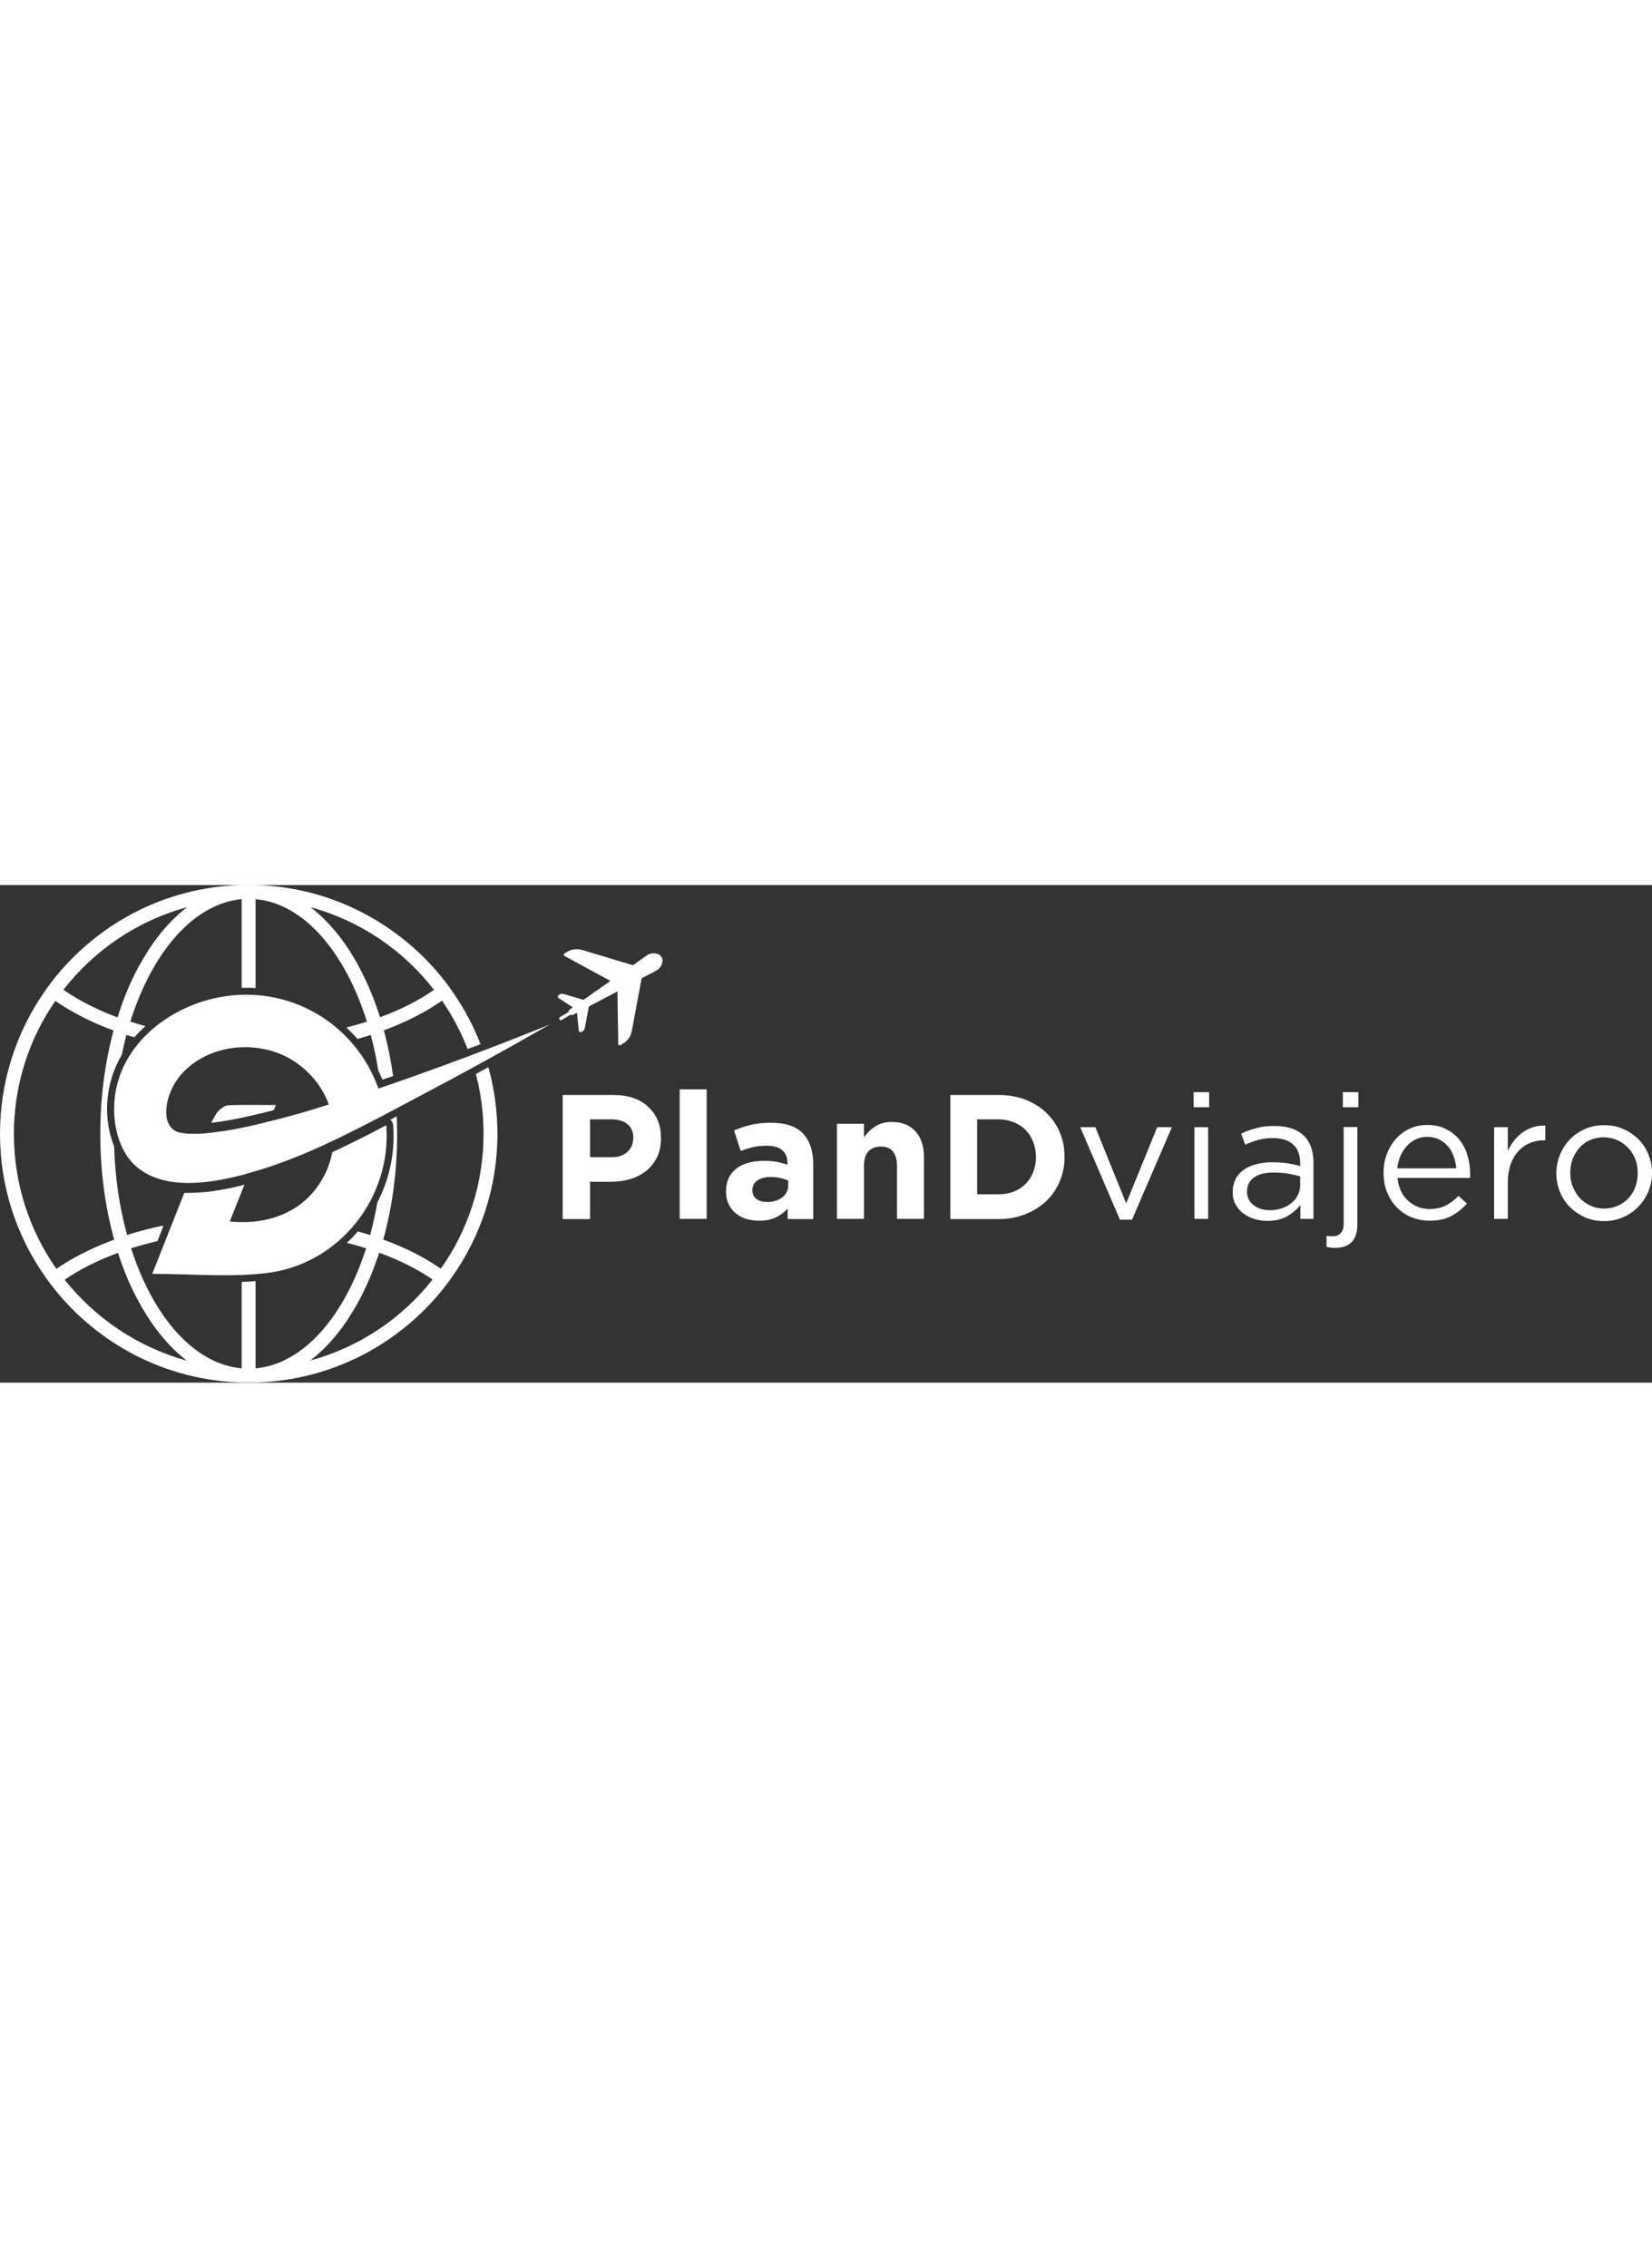 <?xml version="1.0" encoding="UTF-8"?> <svg xmlns="http://www.w3.org/2000/svg" xml:space="preserve" width="180" id="Layer_1" x="0" y="0" style="enable-background:new 0 0 820.3 247" version="1.1" viewBox="0 0 820.3 247"><rect x="0" y="0" width="820.3" height="247" fill="#333333" stroke="none"/><style>.st0{fill:#fff}</style><path d="M242.5 90.4c-2.1 1.1-4.1 2.3-6.2 3.4 2.5 9.5 3.8 19.4 3.8 29.7 0 24.9-7.8 48-21.2 66.9-2.8-1.9-5.7-3.7-8.9-5.5-6.1-3.4-12.7-6.4-19.7-8.9 4.5-16.2 6.9-34 6.9-52.5 0-2.9-.1-5.8-.2-8.7-1.1.6-2.1 1.1-3.2 1.7.8.6 1.3 1.5 1.4 2.5 1.1 13.7-1.8 27-7.8 38.5-1 5.6-2.2 11-3.6 16.2-2-.6-4.1-1.2-6.1-1.8-1.7 2-3.5 3.9-5.5 5.7 3.3.8 6.5 1.7 9.6 2.7-10.9 34-31.3 57.5-54.9 59.6v-43.3c-2.2.2-4.5.3-6.9.4v42.9c-23.6-2.1-44-25.6-54.9-59.6 4.2-1.3 8.6-2.5 13.1-3.6l3-7.7c-6.2 1.3-12.3 2.8-18.1 4.7-3.7-13.5-6-28.3-6.4-44-.9-2.1-1.6-4.4-2.2-6.8-.7-3.2-1.2-6.4-1.3-9.6-.4-10.9 2.4-20.7 7.3-29.1.7-3.3 1.4-6.6 2.3-9.8l3.9 1.2c1.7-2 3.5-3.8 5.5-5.6-2.5-.7-5-1.4-7.5-2.2C75.6 33.2 96.2 9.2 120 7v44h2.3c1.6 0 3.1 0 4.6.1V7c23.9 2.1 44.4 26.2 55.3 60.8-3.3 1.1-6.7 2-10.2 2.9 1.9 1.8 3.8 3.7 5.5 5.7 2.2-.6 4.4-1.3 6.6-2 1.5 5.7 2.8 11.5 3.7 17.6.7 1.5 1.4 3 2.1 4.6 1.8-.6 3.5-1.2 5.3-1.8-1.1-7.8-2.6-15.4-4.6-22.7 6.9-2.5 13.4-5.5 19.4-8.8 3.4-1.9 6.5-3.9 9.5-5.9 5.1 7.4 9.4 15.5 12.7 24 2.2-.8 4.4-1.6 6.4-2.4-3.5-9.2-8.2-17.8-13.7-25.8-1.3-1.9-2.6-3.7-4-5.5C198.9 19.5 165 1 126.8 0h-6.9c-38.2 1-72.1 19.5-94 47.7-1.4 1.8-2.7 3.6-4 5.5C8.1 73.2 0 97.4 0 123.5c0 26.4 8.3 50.9 22.5 71 1.3 1.9 2.7 3.7 4.1 5.5 22 27.8 55.6 45.9 93.4 46.9h7c37.8-1 71.5-19.2 93.4-46.9 1.4-1.8 2.8-3.6 4.1-5.5 14.2-20.1 22.5-44.6 22.5-71 0-11.5-1.6-22.6-4.5-33.1zm-27-38.4c-7.5 5.3-16.6 9.9-26.8 13.6-3.3-10.4-7.5-20.1-12.5-28.7-6.4-11-13.9-19.7-22-25.9 24.6 6.7 46 21.3 61.3 41zM92.9 11c-8.1 6.2-15.6 14.9-22 25.9-5.1 8.6-9.3 18.3-12.5 28.8C48.1 61.9 39 57.2 31.5 52c15.3-19.7 36.7-34.3 61.4-41zm-86 112.5c0-24.5 7.6-47.3 20.6-66 2.9 2.1 6.1 4 9.5 5.9 6 3.3 12.5 6.3 19.4 8.8-4.3 15.9-6.6 33.3-6.6 51.3 0 18.4 2.4 36.3 6.9 52.5-7 2.6-13.7 5.6-19.8 9-3.1 1.7-6.1 3.6-8.9 5.5-13.3-19-21.1-42.1-21.1-67zm25.2 72.4c7.5-5.1 16.5-9.7 26.5-13.3 3.2 10 7.3 19.3 12.2 27.6 6.4 11 13.9 19.7 22 25.9-24.3-6.7-45.4-21-60.7-40.2zm122 40.1c8.1-6.2 15.6-14.9 22-25.9 4.9-8.3 8.9-17.6 12.2-27.6 10.1 3.7 19 8.2 26.5 13.3-15.2 19.3-36.4 33.6-60.7 40.2z" class="st0"></path><path d="M165 132.6c-.6 3.2-1.6 6.3-2.9 9.3-7.9 17.8-25.4 27.3-48 25.1 2.4-6.2 4.9-12.2 7.3-18.3-.5.1-.9.2-1.4.4-10 2.5-18.6 3.7-26.3 3.7h-2.2L75.6 193c20 0 38.6 1.8 56.7-.4 36.5-4.3 62.3-37.8 59.5-73.4-8.8 4.7-17.7 9.2-26.8 13.4zM113.4 109.3c-1.8.1-3.7 1.6-5.1 3-1.1 1.2-1.9 3-2.8 4.4l-.5 1.3c.6-.1 1.2-.1 1.9-.2 7.4-1 15.2-2.6 25.3-5.1l.3-.1c1.2-.3 2.4-.6 3.5-.9.3-.8.6-1.6 1-2.5-8.4 0-16-.2-23.6.1z" class="st0"></path><path d="M187.9 101c-11.4-32.2-44.3-51.9-79-45.3-27.8 5.3-53.4 27.2-52.2 57.5.1 3 .5 6 1.2 9 1.5 6.3 4.3 12.4 9 16.8 7 6.6 16.5 8.8 26.4 8.9 8.8 0 17.9-1.7 25.4-3.6 1.4-.3 2.8-.7 4.1-1.1.2-.1.5-.1.7-.2 14.5-4 28.5-9.7 42.1-16.2 8.6-4.1 17-8.4 25.4-12.8 6.5-3.4 12.9-6.9 19.4-10.3 21-11.1 41.8-22.5 62.4-34.4l.1-.1c-1 .5-41.6 17.1-85 31.8zm-54.1 16.3c-.1 0-.3.1-.4.1-.7.2-1.4.3-2.1.5-.4.1-.7.2-1.1.3-1.1.2-2.1.5-3.2.8-.2 0-.4.1-.5.1-2 .4-3.9.9-5.9 1.3-1.1.2-2.2.4-3.2.6-.8.2-1.7.3-2.5.5-.4.1-.9.2-1.4.2l-1.8.3c-1 .1-1.9.3-2.9.4-.4.1-.8.1-1.2.2-5.1.7-10.3 1.2-15.4.7-2-.2-4.1-.5-5.7-1.6-2.4-1.6-3.7-4.6-3.9-7.5-.5-7.2 2.7-14.7 7.3-20.1 4.4-5.1 10.4-8.9 16.7-11.1.4-.1.8-.3 1.2-.4 10.8-3.4 22.8-2.7 33.1 2 10.2 4.8 18.5 13.7 22.4 24.3-9.8 3.2-19.6 6-29.5 8.4zM280.3 35.2l22.8 12.4-13.4 9.4-9.7-2.9c-.9-.3-1.8-.1-2.6.5l-.1.1c-.5.4-.4 1.1.1 1.4l7 4.6-1.5 1.1c-.4.3-.6.8-.6 1.2l-4.3 2.6c-.3.2-.4.6-.2 1l.1.2c.2.3.6.4 1 .2l4.3-2.6c.4.2.9.2 1.4 0l1.9-1 .9 8.9c.1.6.7 1 1.2.7l.2-.1c.9-.4 1.5-1.1 1.6-2l2-10.6 14.2-7.5.4 26.2c0 .5.6.8 1 .5l1.5-.9c2.2-1.3 3.7-3.5 4.2-6l4.9-26.3 7.6-4c2.1-1.3 3.6-4.5 2.3-6.6-1.3-2.1-4.9-2.3-7-1l-7.2 5.1-25.3-7.6c-2.4-.7-5.1-.4-7.3.9l-1.5.9c-.4.3-.4 1 .1 1.2zM326.3 135c-1.3 2.7-3.1 5-5.3 6.8-2.3 1.8-4.9 3.2-7.9 4.1-3 .9-6.3 1.4-9.7 1.4H293v18.5h-13.6v-61.6h25.2c3.7 0 7 .5 9.9 1.5 2.9 1 5.4 2.5 7.4 4.4 2 1.9 3.6 4.1 4.7 6.7 1.1 2.6 1.6 5.5 1.6 8.7v.2c0 3.5-.6 6.6-1.9 9.3zm-11.8-9.3c0-3.1-1-5.4-2.9-7-2-1.6-4.7-2.4-8.1-2.4H293v18.8h10.7c3.4 0 6-.9 7.9-2.7 1.9-1.8 2.8-4 2.8-6.6v-.1zM337.5 165.7v-64.3h13.4v64.3h-13.4zM391.1 165.7v-5.1c-1.6 1.8-3.6 3.3-5.9 4.4-2.3 1.1-5.1 1.6-8.4 1.6-2.2 0-4.3-.3-6.3-.9-2-.6-3.7-1.5-5.2-2.8-1.5-1.2-2.6-2.7-3.5-4.5-.9-1.8-1.3-3.9-1.3-6.2v-.2c0-2.6.5-4.8 1.4-6.7.9-1.9 2.2-3.4 3.9-4.7s3.7-2.2 6-2.8c2.3-.6 4.9-.9 7.7-.9 2.4 0 4.5.2 6.3.5 1.8.4 3.5.8 5.2 1.4v-.8c0-2.8-.9-5-2.6-6.4-1.7-1.5-4.2-2.2-7.6-2.2-2.6 0-4.9.2-6.8.7-2 .4-4 1.1-6.2 1.9l-3.3-10.2c2.6-1.1 5.3-2 8.1-2.7 2.8-.7 6.2-1.1 10.2-1.1 7.3 0 12.7 1.8 16 5.4 3.3 3.6 5 8.6 5 15v27.4h-12.7zm.3-19c-1.2-.5-2.5-1-3.9-1.3-1.4-.3-3-.5-4.6-.5-2.9 0-5.1.6-6.8 1.7-1.6 1.1-2.5 2.7-2.5 4.8v.2c0 1.8.7 3.2 2 4.2s3.1 1.5 5.3 1.5c3.2 0 5.7-.8 7.6-2.3 1.9-1.5 2.9-3.5 2.9-6v-2.3zM445.4 165.7v-26.3c0-3.2-.7-5.5-2.1-7.2s-3.4-2.4-6-2.4-4.6.8-6.1 2.4c-1.5 1.6-2.2 4-2.2 7.2v26.3h-13.4v-47.2H429v6.7c.8-1 1.6-2 2.5-2.9.9-.9 1.9-1.7 3-2.4s2.3-1.3 3.7-1.7c1.3-.4 2.9-.6 4.6-.6 5.1 0 9.1 1.6 11.8 4.7 2.8 3.1 4.2 7.4 4.2 12.9v30.5h-13.4zM526.2 147.1c-1.6 3.8-3.8 7-6.7 9.8s-6.4 4.9-10.4 6.5c-4 1.6-8.4 2.4-13.2 2.4h-24v-61.6h24c4.8 0 9.2.8 13.2 2.3 4 1.6 7.5 3.7 10.4 6.5 2.9 2.8 5.2 6 6.7 9.7 1.6 3.7 2.4 7.8 2.4 12.1v.2c0 4.3-.8 8.3-2.4 12.1zm-11.8-12.2c0-2.7-.5-5.2-1.4-7.5-.9-2.3-2.2-4.3-3.8-5.9-1.6-1.6-3.6-2.9-5.9-3.8-2.3-.9-4.8-1.4-7.6-1.4h-10.5v37.2h10.5c2.8 0 5.3-.4 7.6-1.3s4.2-2.1 5.9-3.8c1.6-1.6 2.9-3.6 3.8-5.8.9-2.2 1.4-4.7 1.4-7.5v-.2zM574.6 120.2h7.3l-19.8 45.9h-6l-19.7-45.9h7.5l15.3 37.8 15.4-37.8zM592.7 110.3v-7.5h7.7v7.5h-7.7zm.4 55.4v-45.5h6.8v45.5h-6.8zM624.8 126.5c-2.2.6-4.4 1.4-6.5 2.4l-2-5.5c2.5-1.2 5.1-2.1 7.7-2.8 2.6-.7 5.5-1 8.9-1 6.2 0 11 1.5 14.3 4.6 3.3 3.1 5 7.6 5 13.7v27.8h-6.5v-6.9c-1.6 2.1-3.7 3.9-6.4 5.5s-6 2.4-10.1 2.4c-2.1 0-4.2-.3-6.2-.9-2-.6-3.8-1.5-5.5-2.7s-2.9-2.7-3.9-4.4c-1-1.8-1.5-3.8-1.5-6.3 0-2.4.5-4.5 1.4-6.4.9-1.8 2.3-3.4 4-4.6 1.7-1.2 3.8-2.2 6.2-2.8 2.4-.6 5-1 7.9-1 2.9 0 5.5.2 7.7.5 2.2.4 4.3.8 6.3 1.4V138c0-4.1-1.2-7.2-3.6-9.3-2.4-2.1-5.7-3.1-10-3.1-2.6 0-5 .3-7.2.9zm-2.2 18.7c-2.3 1.7-3.4 4-3.4 7 0 1.5.3 2.8.9 3.9.6 1.1 1.4 2.1 2.5 2.9 1.1.8 2.3 1.4 3.6 1.8 1.4.4 2.8.6 4.3.6 2.1 0 4.1-.3 5.9-.9 1.8-.6 3.5-1.5 4.8-2.6 1.4-1.1 2.5-2.4 3.2-3.9.8-1.5 1.2-3.2 1.2-5v-4.4c-1.7-.5-3.6-.9-5.8-1.3-2.2-.4-4.7-.6-7.5-.6-4.1 0-7.4.8-9.7 2.5zM674 120.2v48.2c0 4-1 7-2.9 8.9-2 1.9-4.7 2.8-8.1 2.8-.8 0-1.5 0-2.2-.1-.6-.1-1.3-.2-2.1-.4v-5.5c.5.1 1.1.2 1.7.2h1.6c1.5 0 2.8-.5 3.7-1.5 1-1 1.5-2.5 1.5-4.6v-48.1h6.8zm-7.2-9.9v-7.5h7.7v7.5h-7.7zM695.7 152c.9 1.9 2.1 3.5 3.6 4.8 1.5 1.3 3.1 2.3 4.9 3 1.8.7 3.7 1 5.7 1 3.2 0 5.9-.6 8.1-1.8 2.3-1.2 4.3-2.7 6.2-4.7l4.2 3.8c-2.3 2.6-4.9 4.7-7.8 6.2-2.9 1.6-6.6 2.3-10.9 2.3-3.1 0-6-.6-8.8-1.7s-5.2-2.8-7.2-4.8c-2.1-2.1-3.7-4.6-4.9-7.5-1.2-2.9-1.8-6.2-1.8-9.7 0-3.3.5-6.4 1.6-9.3 1.1-2.9 2.6-5.4 4.5-7.6 1.9-2.1 4.2-3.8 6.9-5.1 2.7-1.2 5.6-1.8 8.8-1.8 3.3 0 6.3.6 9 1.9 2.6 1.3 4.9 3 6.7 5.2 1.8 2.2 3.2 4.7 4.1 7.7.9 2.9 1.4 6.1 1.4 9.4v1c0 .4 0 .7-.1 1.1h-36c.3 2.5.9 4.7 1.8 6.6zm27.4-11.5c-.2-2.1-.6-4-1.3-5.9-.7-1.9-1.6-3.5-2.8-4.9-1.2-1.4-2.7-2.5-4.4-3.4-1.7-.9-3.7-1.3-6-1.3-2 0-3.8.4-5.5 1.2-1.7.8-3.2 1.9-4.5 3.3-1.3 1.4-2.3 3-3.2 4.9-.8 1.9-1.3 3.9-1.6 6.2h29.3zM748.7 165.7h-6.8v-45.5h6.8v11.9c.8-1.9 1.8-3.6 3.1-5.2 1.2-1.6 2.6-2.9 4.2-4.1 1.6-1.1 3.3-2 5.2-2.6 1.9-.6 3.9-.9 6.1-.8v7.3h-.5c-2.5 0-4.8.4-7 1.3s-4.1 2.2-5.8 4c-1.6 1.8-2.9 3.9-3.9 6.6-.9 2.6-1.4 5.6-1.4 9v18.1zM818.5 152.1c-1.2 2.9-2.9 5.4-5 7.6-2.1 2.2-4.6 3.9-7.6 5.2-2.9 1.3-6.1 1.9-9.5 1.9-3.4 0-6.5-.6-9.4-1.9-2.9-1.3-5.4-3-7.5-5.1-2.1-2.1-3.8-4.7-4.9-7.5-1.2-2.9-1.8-5.9-1.8-9.2 0-3.2.6-6.3 1.8-9.2 1.2-2.9 2.8-5.4 4.9-7.6 2.1-2.2 4.6-3.9 7.5-5.2 2.9-1.3 6.1-1.9 9.6-1.9 3.4 0 6.6.6 9.5 1.9 2.9 1.3 5.4 3 7.5 5.1 2.1 2.1 3.8 4.7 4.9 7.5 1.2 2.9 1.8 5.9 1.8 9.2 0 3.3-.6 6.3-1.8 9.2zm-6.5-16c-.9-2.2-2-4.1-3.6-5.7-1.5-1.6-3.3-2.9-5.4-3.8-2.1-.9-4.3-1.4-6.7-1.4-2.5 0-4.7.5-6.8 1.4-2.1.9-3.8 2.2-5.2 3.8-1.4 1.6-2.6 3.5-3.4 5.6-.8 2.1-1.2 4.4-1.2 6.9s.4 4.8 1.3 6.9c.9 2.2 2 4 3.5 5.6 1.5 1.6 3.3 2.8 5.3 3.8 2.1.9 4.3 1.4 6.7 1.4 2.5 0 4.7-.5 6.8-1.4 2.1-.9 3.8-2.2 5.3-3.7 1.5-1.6 2.6-3.4 3.4-5.6.8-2.1 1.2-4.4 1.2-6.9s-.3-4.7-1.2-6.9z" class="st0"></path></svg> 